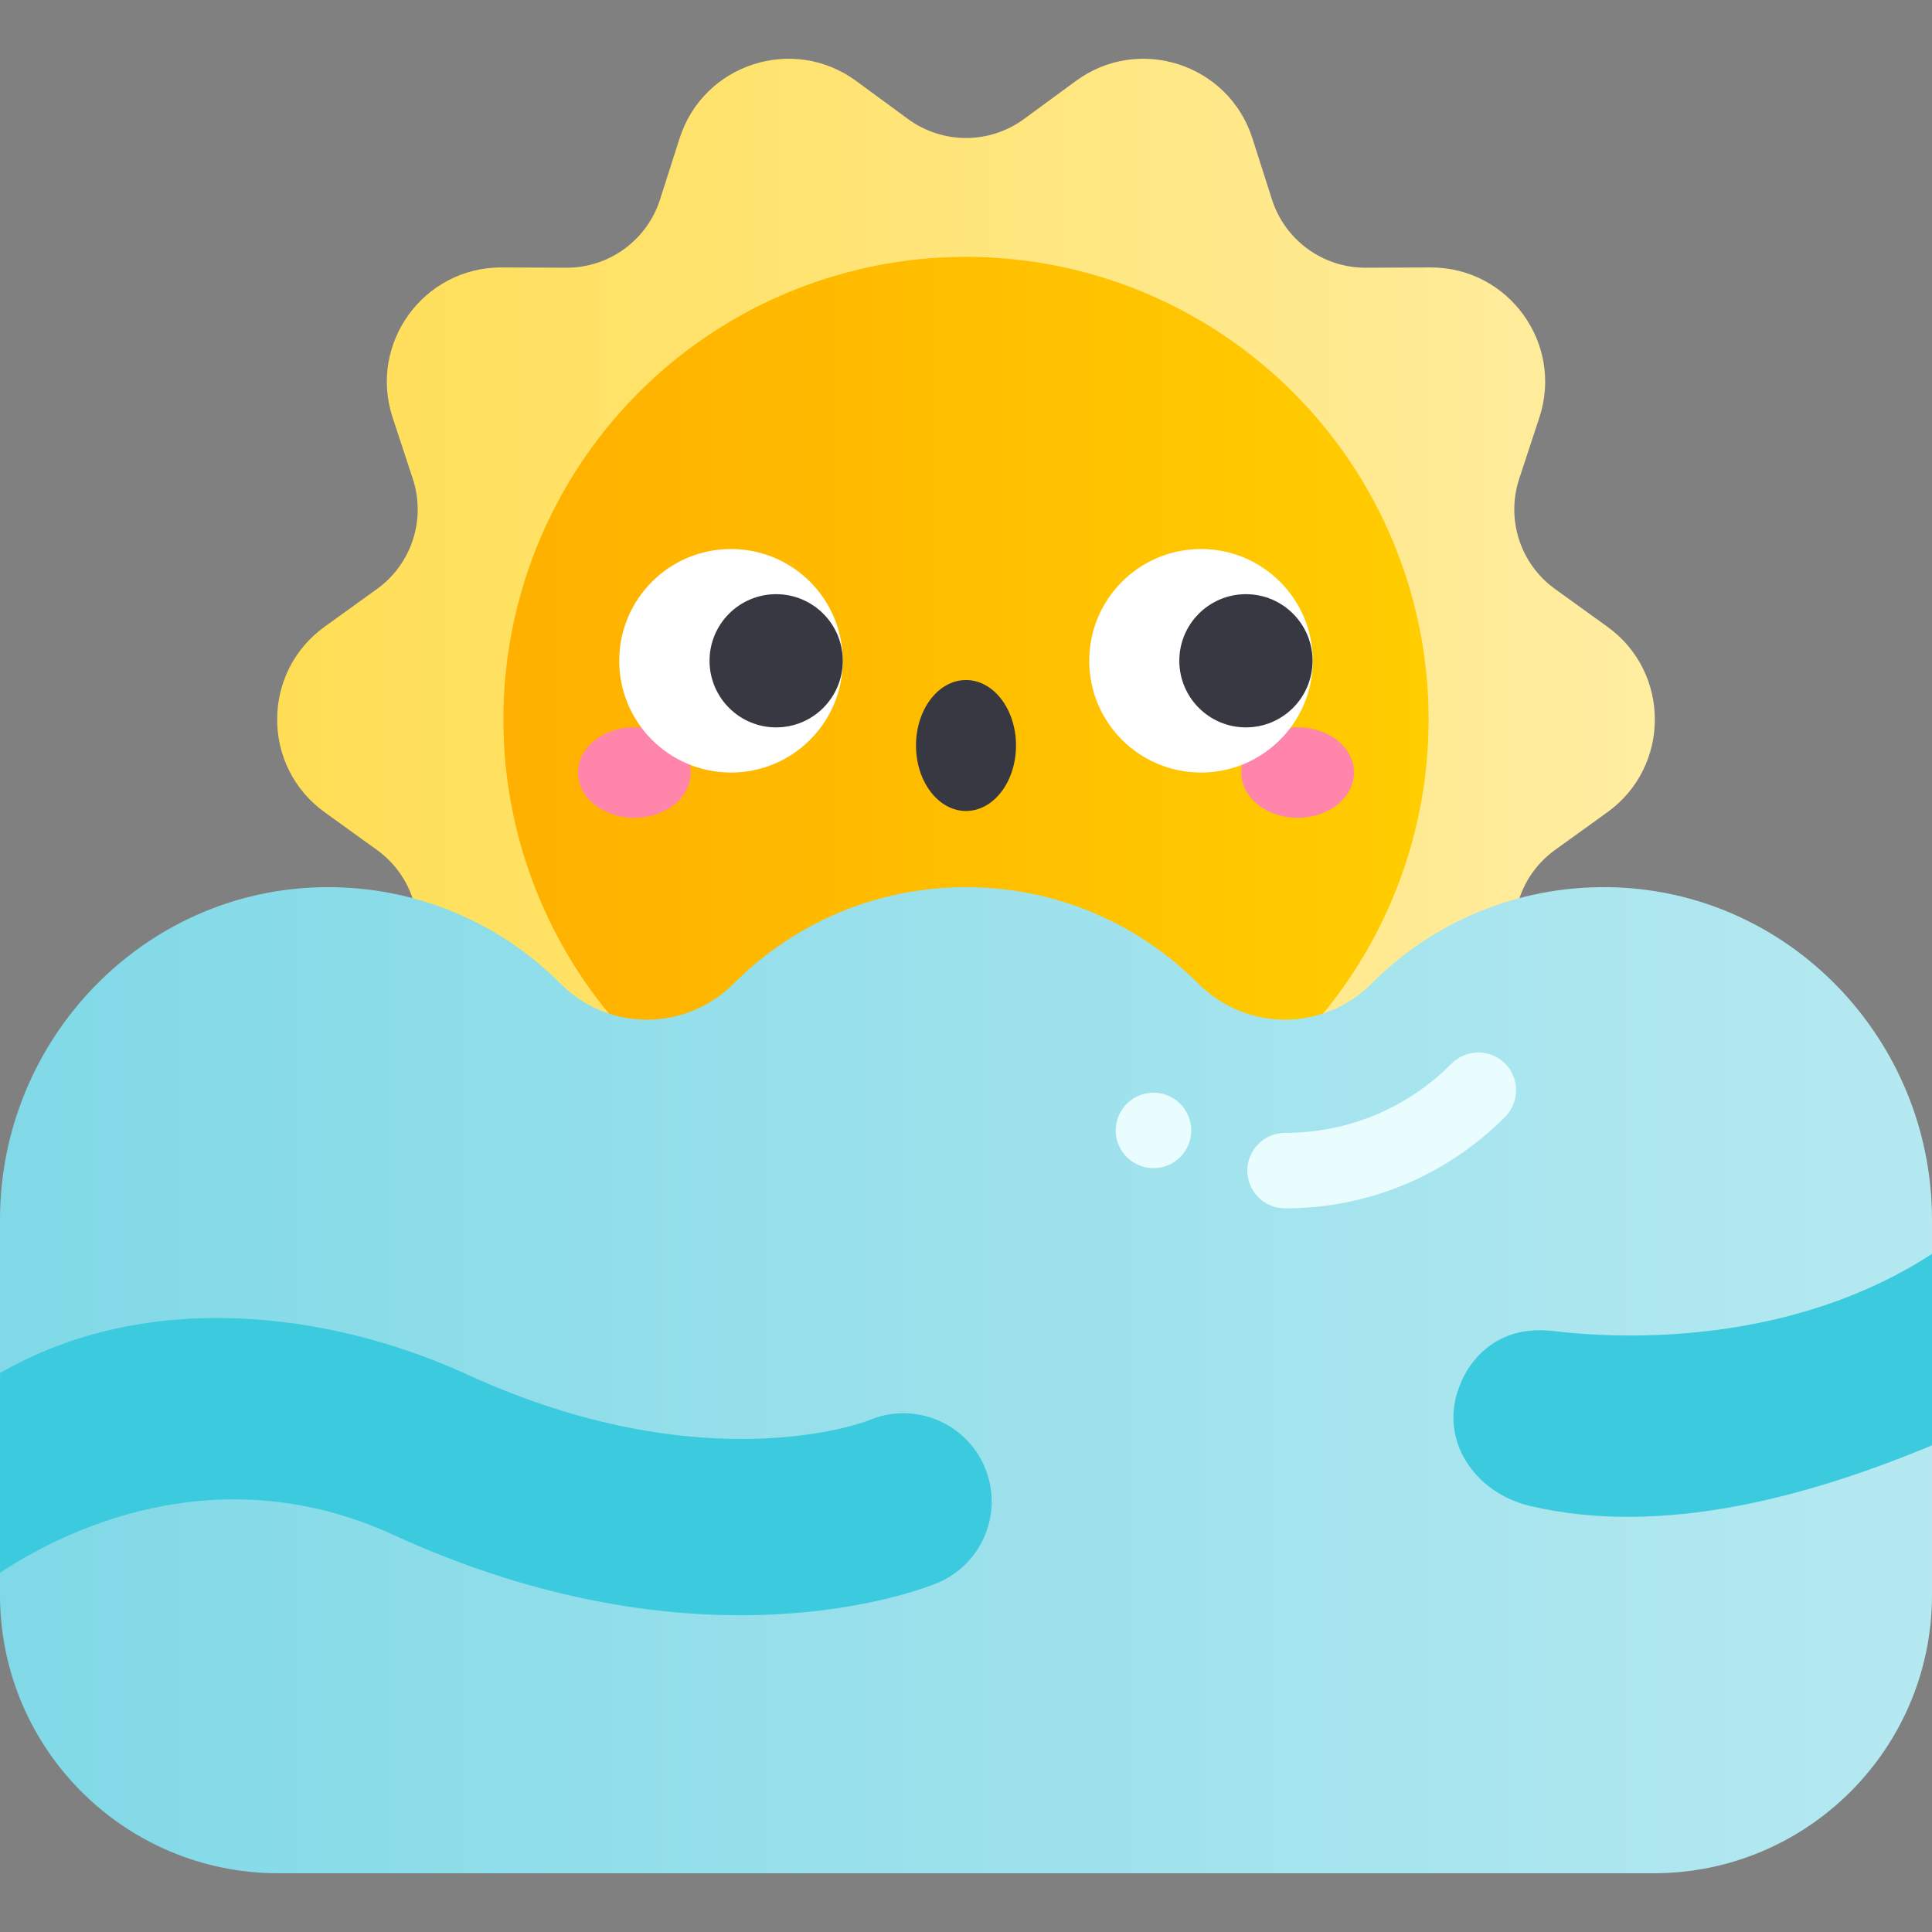<svg id="Layer_1" enable-background="new 0 0 512 512" height="512" viewBox="0 0 512 512" width="512" xmlns="http://www.w3.org/2000/svg" xmlns:xlink="http://www.w3.org/1999/xlink"><rect x="0" y="0" width="512" height="512" fill="#808080" stroke="none"/><linearGradient id="SVGID_1_" gradientUnits="userSpaceOnUse" x1="73.449" x2="438.551" y1="190.668" y2="190.668"><stop offset="0" stop-color="#ffde55"/><stop offset="1" stop-color="#ffeda1"/></linearGradient><linearGradient id="SVGID_2_" gradientUnits="userSpaceOnUse" x1="133.404" x2="378.596" y1="190.668" y2="190.668"><stop offset="0" stop-color="#ffb000"/><stop offset="1" stop-color="#ffcd00"/></linearGradient><linearGradient id="SVGID_3_" gradientUnits="userSpaceOnUse" x1="0" x2="512" y1="365.767" y2="365.767"><stop offset="0" stop-color="#81d9e7"/><stop offset="1" stop-color="#b5e9f1"/></linearGradient><path d="m425.967 215.251-13.865 9.994c-9.195 6.628-13.036 18.449-9.493 29.215l5.34 16.226c6.467 19.652-8.225 39.864-28.914 39.775l-17.077-.073c-11.348-.049-21.417 7.27-24.873 18.079l-5.183 16.21c-6.307 19.723-30.096 27.452-46.791 15.202l-13.731-10.075c-9.153-6.716-21.606-6.716-30.759 0l-13.73 10.075c-16.694 12.25-40.484 4.521-46.791-15.202l-5.184-16.21c-3.456-10.809-13.525-18.127-24.873-18.079l-17.077.073c-20.689.089-35.382-20.123-28.914-39.775l5.339-16.226c3.543-10.767-.298-22.588-9.493-29.216l-13.866-9.994c-16.779-12.094-16.779-37.072 0-49.165l13.865-9.994c9.195-6.628 13.036-18.449 9.493-29.215l-5.34-16.226c-6.467-19.653 8.225-39.864 28.914-39.775l17.077.073c11.348.049 21.417-7.27 24.873-18.079l5.183-16.21c6.307-19.723 30.096-27.452 46.791-15.202l13.731 10.075c9.153 6.716 21.606 6.716 30.759 0l13.73-10.075c16.694-12.25 40.484-4.521 46.791 15.202l5.184 16.21c3.456 10.809 13.525 18.127 24.873 18.079l17.077-.073c20.689-.089 35.382 20.123 28.914 39.775l-5.339 16.226c-3.543 10.767.298 22.588 9.493 29.215l13.866 9.995c16.779 12.093 16.779 37.071 0 49.165z" fill="url(#SVGID_1_)"/><circle cx="256" cy="190.668" fill="url(#SVGID_2_)" r="122.596"/><path d="m426.083 235.108c-24.49-.289-46.677 9.549-62.646 25.587-12.697 12.751-33.19 12.681-45.898-.058-15.736-15.774-37.494-25.535-61.539-25.535s-45.803 9.761-61.539 25.535c-12.709 12.739-33.202 12.81-45.898.058-15.969-16.038-38.156-25.876-62.646-25.587-47.813.564-85.917 40.321-85.917 88.138v99.431c0 40.733 33.021 73.754 73.754 73.754h364.491c40.733 0 73.754-33.021 73.754-73.754v-99.431c.001-47.817-38.103-87.574-85.916-88.138z" fill="url(#SVGID_3_)"/><path d="m340.558 320.225c-5.523 0-10.001-4.477-10.001-9.999 0-5.523 4.477-10.001 9.999-10.001 16.675-.001 32.351-6.522 44.141-18.362 3.896-3.914 10.229-3.928 14.142-.03 3.914 3.896 3.928 10.228.03 14.142-15.571 15.637-36.28 24.25-58.311 24.25z" fill="#e9fdff"/><path d="m104.188 406.734c36.144 16.566 67.691 21.324 92.014 21.324 31.624-.001 51.033-8.046 52.425-8.644 11.875-5.088 17.375-18.84 12.286-30.713-5.088-11.875-18.839-17.373-30.713-12.286-.413.176-43.056 16.879-106.52-12.21-36.219-16.598-84.752-22.819-123.68-.325v52.921c15.643-10.365 56.746-31.81 104.188-10.067z" fill="#3ccbde"/><path d="m512 332.285c-37.421 24.36-82.044 22.678-100.307 20.454-19.109-2.327-24.653 13.991-24.653 13.991-6.11 14.258 3.389 28.84 18.491 32.384 35.127 8.243 73.951-2.563 106.469-16.074z" fill="#3ccbde"/><ellipse cx="168.114" cy="204.732" fill="#ff85ab" rx="14.936" ry="12.003"/><ellipse cx="343.886" cy="204.732" fill="#ff85ab" rx="14.936" ry="12.003"/><circle cx="193.721" cy="175.114" fill="#fff" r="29.618"/><circle cx="205.687" cy="175.114" fill="#383842" r="17.652"/><circle cx="318.279" cy="175.114" fill="#fff" r="29.618"/><circle cx="330.182" cy="175.114" fill="#383842" r="17.652"/><ellipse cx="256" cy="197.566" fill="#383842" rx="13.252" ry="17.352"/><circle cx="305.682" cy="299.572" fill="#e9fdff" r="10"/></svg>